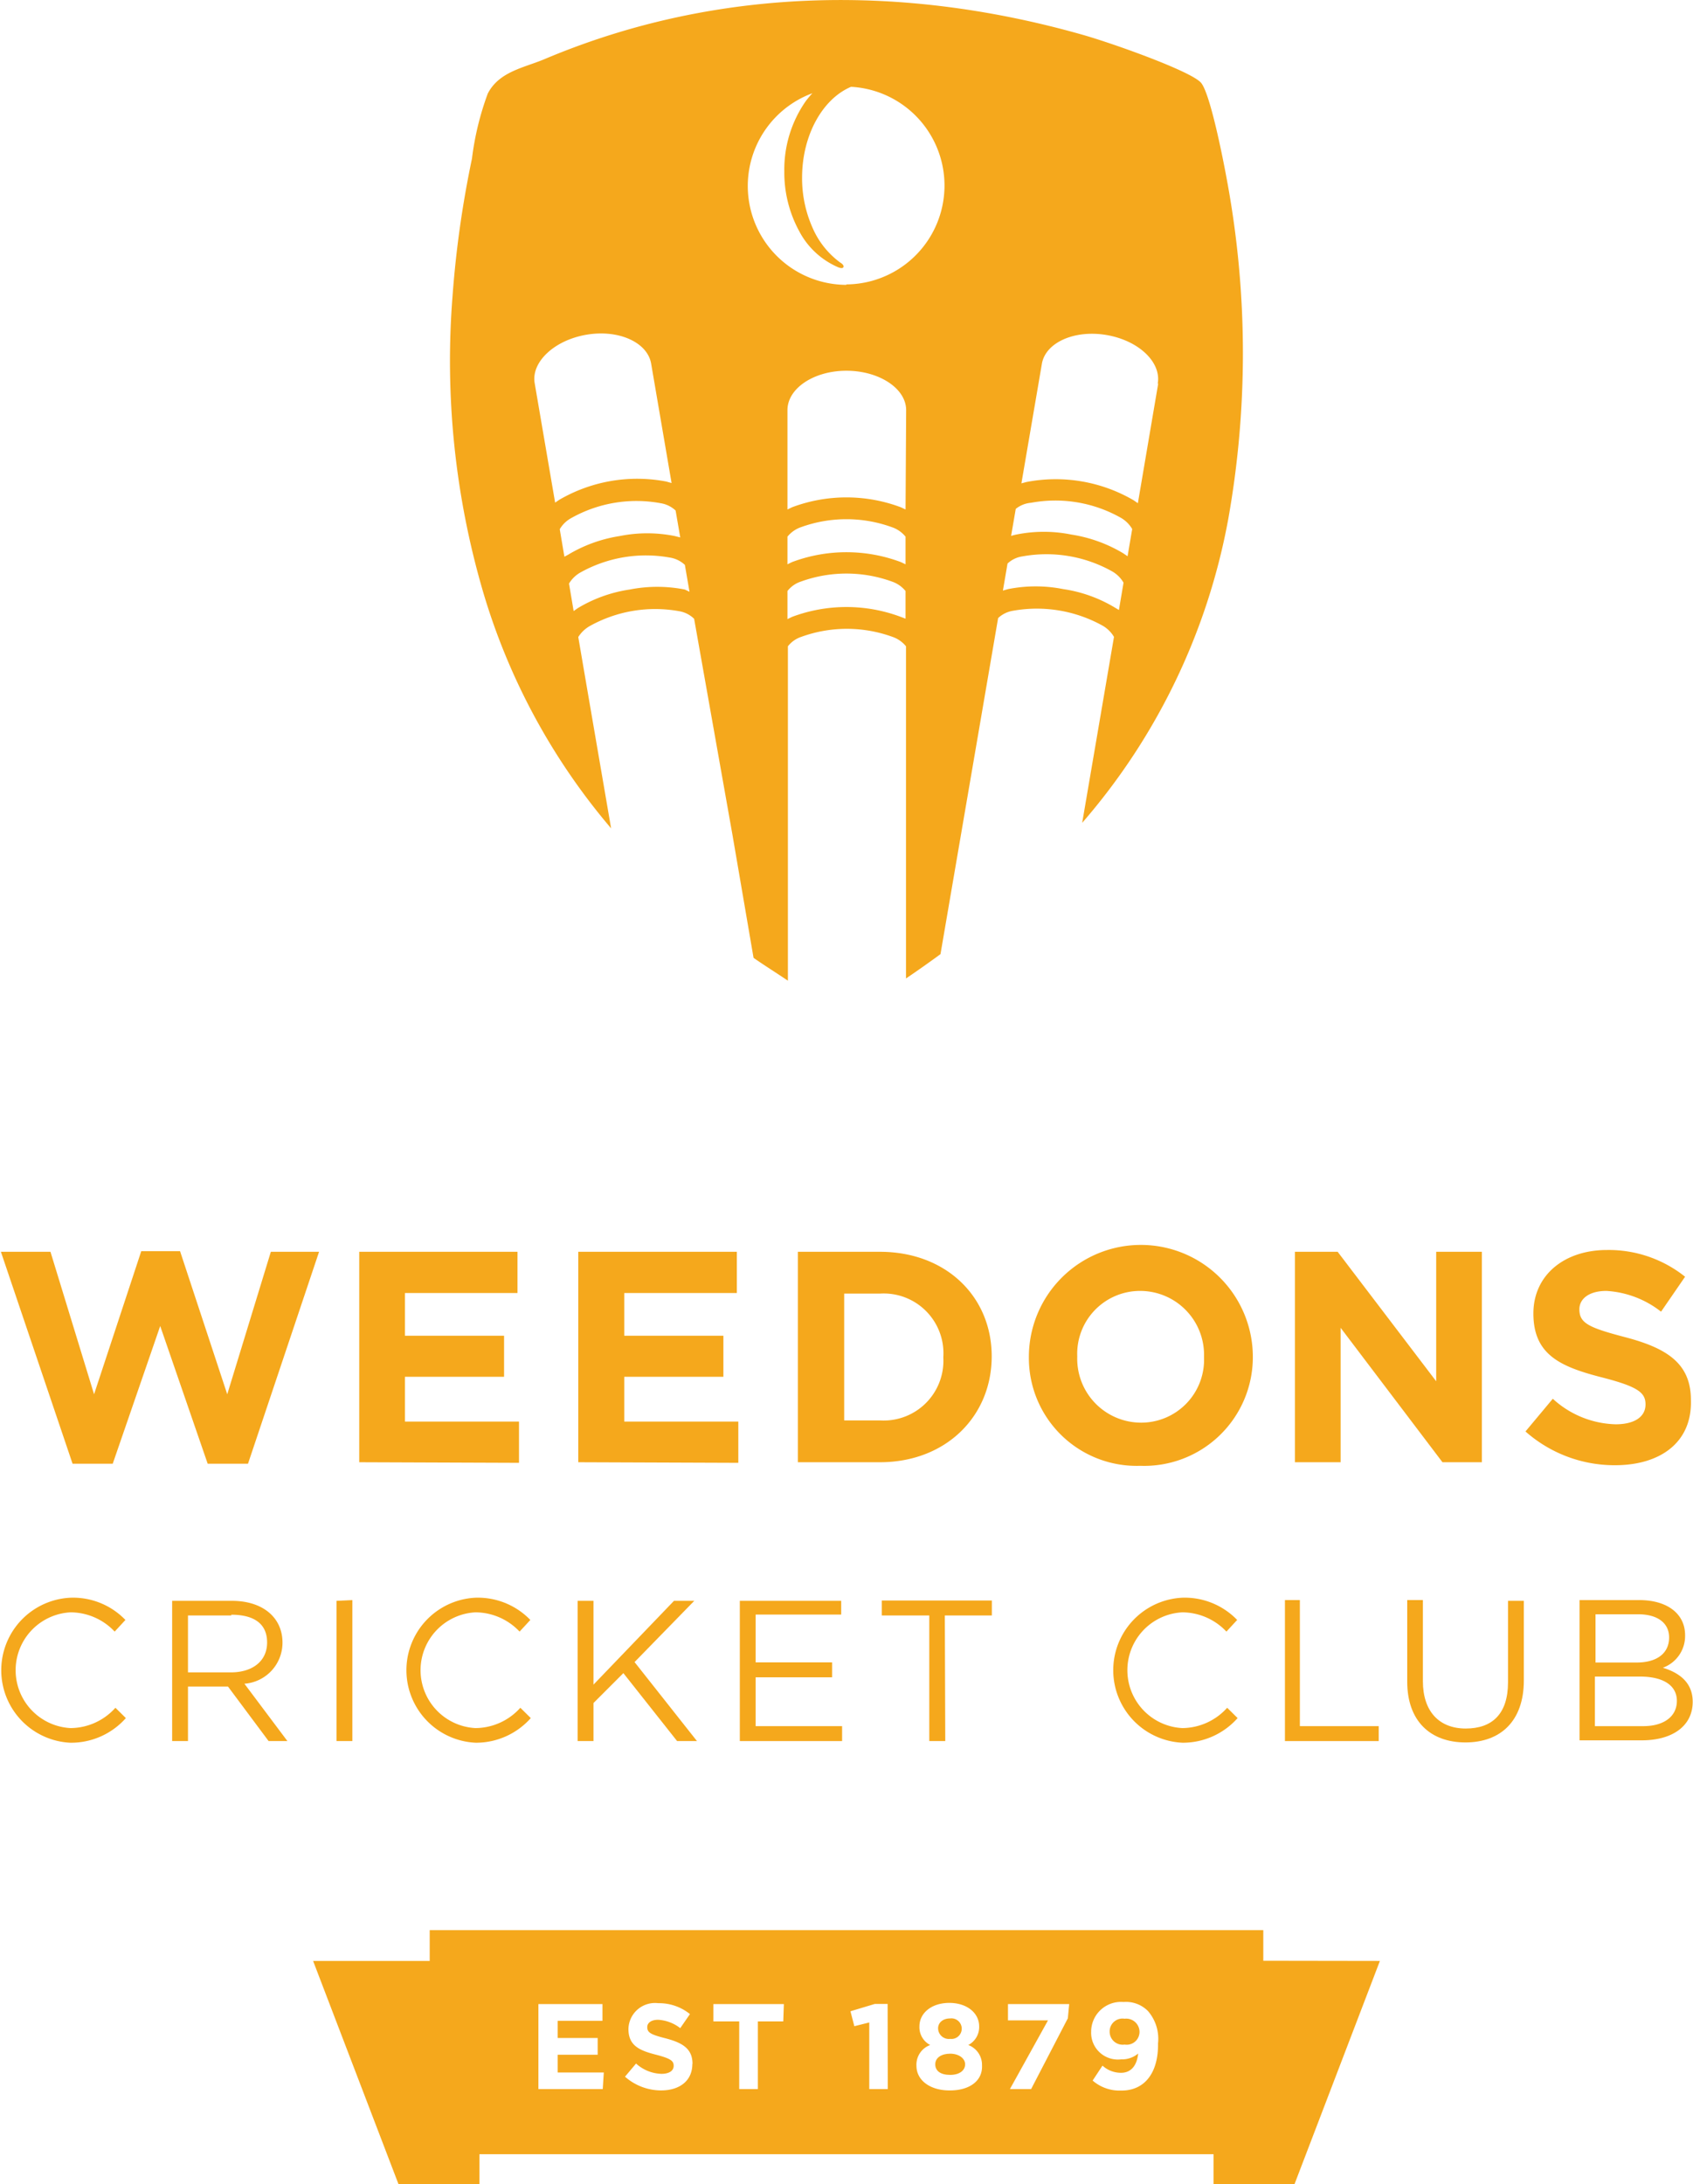 <?xml version="1.0" encoding="UTF-8"?> <svg xmlns="http://www.w3.org/2000/svg" width="40mm" height="51.59mm" viewBox="0 0 113.39 146.24"> <title>wcc-gold</title> <path d="M446.32,314.65c-.33-2-1.29-6.92-1.94-7.68s-5.74-2.58-7.85-3.19c-11.94-3.41-24.47-3.3-36.08,1.59-1.38.59-3.07.83-3.84,2.32a19.29,19.29,0,0,0-1.06,4.36,69.38,69.38,0,0,0-1.3,9.19,55,55,0,0,0,2.05,19.83,43.32,43.32,0,0,0,8.57,15.82l-1.57-9.13h0l-.63-3.68a2.18,2.18,0,0,1,.76-.73,9,9,0,0,1,6-1,1.86,1.86,0,0,1,1,.51L413,357.34h0l1.41,8.22c.76.53,1.52,1,2.3,1.53V344.7a1.88,1.88,0,0,1,.89-.63,8.94,8.94,0,0,1,6.12,0,2,2,0,0,1,.9.63v22.24c.78-.53,1.55-1.07,2.31-1.63l3.24-18.89h0l.62-3.61a1.9,1.9,0,0,1,1-.49,9.08,9.08,0,0,1,6,1,2.09,2.09,0,0,1,.76.75l-2.13,12.45a42.79,42.79,0,0,0,9.78-20.32A63.31,63.31,0,0,0,446.32,314.65ZM401.74,338.7l-.31-1.84a2,2,0,0,1,.76-.74,8.92,8.92,0,0,1,6-1,1.9,1.9,0,0,1,1,.49l.31,1.8-.36-.09a9.31,9.31,0,0,0-3.7,0,9.54,9.54,0,0,0-3.47,1.26Zm1.47-14.86c2.15-.37,4.09.5,4.34,1.93l1.37,8-.35-.1a10.37,10.37,0,0,0-7.17,1.22l-.28.19-1.37-8C399.51,325.68,401.05,324.21,403.21,323.84Zm6.6,17.06a9.52,9.52,0,0,0-3.7,0,9.41,9.41,0,0,0-3.48,1.25l-.27.19-.31-1.84a2.09,2.09,0,0,1,.76-.74,9,9,0,0,1,6-1,1.9,1.9,0,0,1,1,.49l.31,1.8ZM433,335.09a8.92,8.92,0,0,1,6,1,2.06,2.06,0,0,1,.77.76l-.31,1.82-.28-.19a9.59,9.59,0,0,0-3.48-1.26,9.31,9.31,0,0,0-3.7,0,3.37,3.37,0,0,0-.34.09l.31-1.81A1.88,1.88,0,0,1,433,335.09Zm-16.32,2.27a2,2,0,0,1,.89-.63,8.94,8.94,0,0,1,6.12,0,2,2,0,0,1,.9.63v1.85l-.32-.15a10.37,10.37,0,0,0-7.28,0l-.31.15Zm7.91-1.82-.32-.15a10.37,10.37,0,0,0-7.28,0l-.31.15v-6.65c0-1.46,1.77-2.64,3.95-2.64s4,1.18,4,2.64Zm-.32,7.19a10.37,10.37,0,0,0-7.28,0l-.31.15V341a1.88,1.88,0,0,1,.89-.63,8.94,8.94,0,0,1,6.12,0,2,2,0,0,1,.9.63v1.85Zm-3.64-22.23a6.62,6.62,0,0,1-2.28-12.83c-.15.16-.29.33-.43.51a8,8,0,0,0-1.45,4.73,8.2,8.2,0,0,0,1,4,5.31,5.31,0,0,0,2.58,2.4s.32.15.38,0-.21-.3-.21-.3a5.67,5.67,0,0,1-1.84-2.29,8.14,8.14,0,0,1-.72-3.39c0-2.86,1.38-5.29,3.28-6.09a6.62,6.62,0,0,1-.32,13.23Zm18,21.62a9.34,9.34,0,0,0-3.48-1.25,9.47,9.47,0,0,0-3.69,0l-.35.1.31-1.81a1.83,1.83,0,0,1,1-.48,9,9,0,0,1,6,1,2.06,2.06,0,0,1,.77.76l-.31,1.83Zm2.88-15-1.36,8-.29-.2a10.35,10.35,0,0,0-7.17-1.22l-.34.09,1.37-8c.24-1.43,2.19-2.3,4.34-1.93S441.73,325.68,441.48,327.11Z" transform="translate(-363.94 -301.43)" fill="#f5a81c"></path> <path d="M368.64,418.11a4.86,4.86,0,0,1,.05-9.71,4.87,4.87,0,0,1,3.65,1.49l-.72.78a4.07,4.07,0,0,0-2.95-1.29,3.88,3.88,0,0,0,0,7.75,4.07,4.07,0,0,0,3-1.36l.7.69A4.9,4.9,0,0,1,368.64,418.11Z" transform="translate(-363.94 -301.43)" fill="#f5a81c"></path> <path d="M381.93,418l-2.72-3.65h-2.68V418h-1.06v-9.39h4c2.06,0,3.39,1.11,3.39,2.8a2.75,2.75,0,0,1-2.55,2.75l2.88,3.84Zm-2.5-8.41h-2.9v3.81h2.88c1.41,0,2.42-.73,2.42-2S380.94,409.54,379.43,409.54Z" transform="translate(-363.94 -301.43)" fill="#f5a81c"></path> <path d="M387.54,408.56V418h-1.06v-9.39Z" transform="translate(-363.94 -301.43)" fill="#f5a81c"></path> <path d="M395.8,418.11a4.86,4.86,0,0,1,0-9.71,4.89,4.89,0,0,1,3.66,1.49l-.72.78a4.09,4.09,0,0,0-2.95-1.29,3.88,3.88,0,0,0,0,7.75,4.07,4.07,0,0,0,3-1.36l.7.69A4.9,4.9,0,0,1,395.8,418.11Z" transform="translate(-363.94 -301.43)" fill="#f5a81c"></path> <path d="M410.62,418h-1.33l-3.6-4.55-2,2V418h-1.06v-9.39h1.06v5.61l5.39-5.61h1.36l-4,4.1Z" transform="translate(-363.94 -301.43)" fill="#f5a81c"></path> <path d="M420.28,409.53h-5.73v3.2h5.12v1h-5.12V417h5.79v1h-6.85v-9.39h6.79Z" transform="translate(-363.94 -301.43)" fill="#f5a81c"></path> <path d="M427.25,418h-1.07v-8.41H423v-1h7.37v1h-3.15Z" transform="translate(-363.94 -301.43)" fill="#f5a81c"></path> <path d="M443.14,418.11a4.86,4.86,0,0,1,0-9.71,4.88,4.88,0,0,1,3.66,1.49l-.72.78a4.09,4.09,0,0,0-2.95-1.29,3.88,3.88,0,0,0,0,7.75,4.07,4.07,0,0,0,3-1.36l.7.69A4.9,4.9,0,0,1,443.14,418.11Z" transform="translate(-363.94 -301.43)" fill="#f5a81c"></path> <path d="M450,408.56H451V417h5.28v1H450Z" transform="translate(-363.94 -301.43)" fill="#f5a81c"></path> <path d="M466,413.94c0,2.73-1.57,4.15-3.91,4.15s-3.9-1.42-3.9-4.07v-5.46h1.05V414c0,2,1.08,3.16,2.87,3.16s2.83-1,2.83-3.09v-5.46H466Z" transform="translate(-363.94 -301.43)" fill="#f5a81c"></path> <path d="M476.8,410.91a2.26,2.26,0,0,1-1.49,2.18c1.12.34,2,1,2,2.28,0,1.62-1.36,2.58-3.41,2.58h-4.17v-9.39h4C475.6,408.56,476.8,409.47,476.8,410.91Zm-1.07.15c0-.94-.74-1.55-2.08-1.55H470.8v3.23h2.77C474.85,412.74,475.73,412.17,475.73,411.06Zm.52,4.25c0-1-.85-1.63-2.49-1.63h-3V417H474C475.37,417,476.25,416.36,476.25,415.31Z" transform="translate(-363.94 -301.43)" fill="#f5a81c"></path> <path d="M427.58,438.93c-.57,0-1,.26-1,.71s.36.71,1,.71,1-.31,1-.71S428.15,438.93,427.58,438.93Z" transform="translate(-363.94 -301.43)" fill="#f5a81c"></path> <path d="M427.58,437.94a.69.69,0,1,0,0-1.37c-.51,0-.81.3-.81.66A.72.72,0,0,0,427.58,437.94Z" transform="translate(-363.94 -301.43)" fill="#f5a81c"></path> <path d="M439.26,436.59a.86.86,0,0,0-1,.87.87.87,0,0,0,1,.86.86.86,0,0,0,1-.85A.89.89,0,0,0,439.26,436.59Z" transform="translate(-363.94 -301.43)" fill="#f5a81c"></path> <path d="M449.91,432.71h-1.36v-.89h0v-.55h0v-.61H392.72v2.06h-7.81l5.74,15h5.4v-2.06h49.17v2.06h5.4l5.74-15Zm-45.6,8.59H400v-5.69h4.29v1.12h-3v1.15h2.68V439h-2.68v1.19h3.09Zm6-1.68c0,1.13-.86,1.77-2.09,1.77a3.66,3.66,0,0,1-2.42-.92l.74-.88a2.64,2.64,0,0,0,1.7.69c.51,0,.82-.2.82-.54h0c0-.32-.19-.48-1.14-.73-1.15-.29-1.89-.61-1.89-1.74h0a1.78,1.78,0,0,1,2-1.72,3.28,3.28,0,0,1,2.12.73l-.65.94a2.68,2.68,0,0,0-1.48-.56c-.48,0-.73.22-.73.49v0c0,.37.24.5,1.22.75,1.16.3,1.81.71,1.81,1.71Zm6.09-2.85H414.7v4.53h-1.25v-4.53h-1.73v-1.16h4.72Zm7,4.53h-1.24v-4.46l-1,.25-.26-1,1.63-.49h.86Zm4.12.09c-1.26,0-2.2-.66-2.2-1.65a1.4,1.4,0,0,1,.92-1.39,1.34,1.34,0,0,1-.72-1.25c0-.88.8-1.57,2-1.57s2,.69,2,1.57a1.35,1.35,0,0,1-.73,1.25,1.41,1.41,0,0,1,.92,1.35C429.77,440.77,428.84,441.39,427.58,441.39Zm7.94-4.83L433,441.3h-1.42l2.55-4.6h-2.68v-1.09h4.1Zm3.53,4.84a2.74,2.74,0,0,1-1.87-.67l.66-1a1.83,1.83,0,0,0,1.24.48c.7,0,1.07-.52,1.15-1.29a1.68,1.68,0,0,1-1.15.39,1.79,1.79,0,0,1-2-1.84,2,2,0,0,1,2.17-2,2.06,2.06,0,0,1,1.64.61,2.84,2.84,0,0,1,.67,2.16C441.53,440.14,440.66,441.4,439.05,441.4Z" transform="translate(-363.94 -301.43)" fill="#f5a81c"></path> <path d="M380.55,399.43h-2.7l-3.18-9.22-3.18,9.22H368.8L364,385.24h3.32l2.92,9.54,3.16-9.58H376l3.16,9.58,2.92-9.54h3.23Z" transform="translate(-363.94 -301.43)" fill="#f5a81c"></path> <path d="M388,399.33V385.24H398.6V388h-7.54v2.86h6.64v2.75h-6.64v3h7.64v2.76Z" transform="translate(-363.94 -301.43)" fill="#f5a81c"></path> <path d="M402.67,399.33V385.24h10.62V388h-7.54v2.86h6.64v2.75h-6.64v3h7.64v2.76Z" transform="translate(-363.94 -301.43)" fill="#f5a81c"></path> <path d="M422.87,399.33h-5.49V385.24h5.49c4.43,0,7.49,3,7.49,7v0C430.36,396.25,427.3,399.33,422.87,399.33Zm4.25-7.05a4,4,0,0,0-4.25-4.24h-2.39v8.49h2.39a4,4,0,0,0,4.25-4.2Z" transform="translate(-363.94 -301.43)" fill="#f5a81c"></path> <path d="M440.31,399.57a7.22,7.22,0,0,1-7.46-7.24v-.05a7.48,7.48,0,0,1,15,0v0A7.28,7.28,0,0,1,440.31,399.57Zm4.27-7.29a4.28,4.28,0,0,0-4.27-4.42,4.21,4.21,0,0,0-4.22,4.39v0a4.28,4.28,0,0,0,4.26,4.43,4.21,4.21,0,0,0,4.23-4.38Z" transform="translate(-363.94 -301.43)" fill="#f5a81c"></path> <path d="M460.55,399.33l-6.82-9v9h-3.06V385.24h2.86l6.6,8.67v-8.67h3.06v14.09Z" transform="translate(-363.94 -301.43)" fill="#f5a81c"></path> <path d="M472.11,399.53a9,9,0,0,1-6-2.26l1.83-2.19a6.46,6.46,0,0,0,4.21,1.71c1.26,0,2-.5,2-1.33v0c0-.78-.49-1.18-2.84-1.79-2.83-.72-4.67-1.51-4.67-4.3v0c0-2.56,2.06-4.25,4.93-4.25a8.19,8.19,0,0,1,5.23,1.79l-1.61,2.34a6.54,6.54,0,0,0-3.66-1.39c-1.18,0-1.81.54-1.81,1.23v0c0,.92.61,1.22,3,1.85,2.86.74,4.47,1.77,4.47,4.22v0C477.28,398,475.14,399.53,472.11,399.53Z" transform="translate(-363.94 -301.43)" fill="#f5a81c"></path> </svg> 